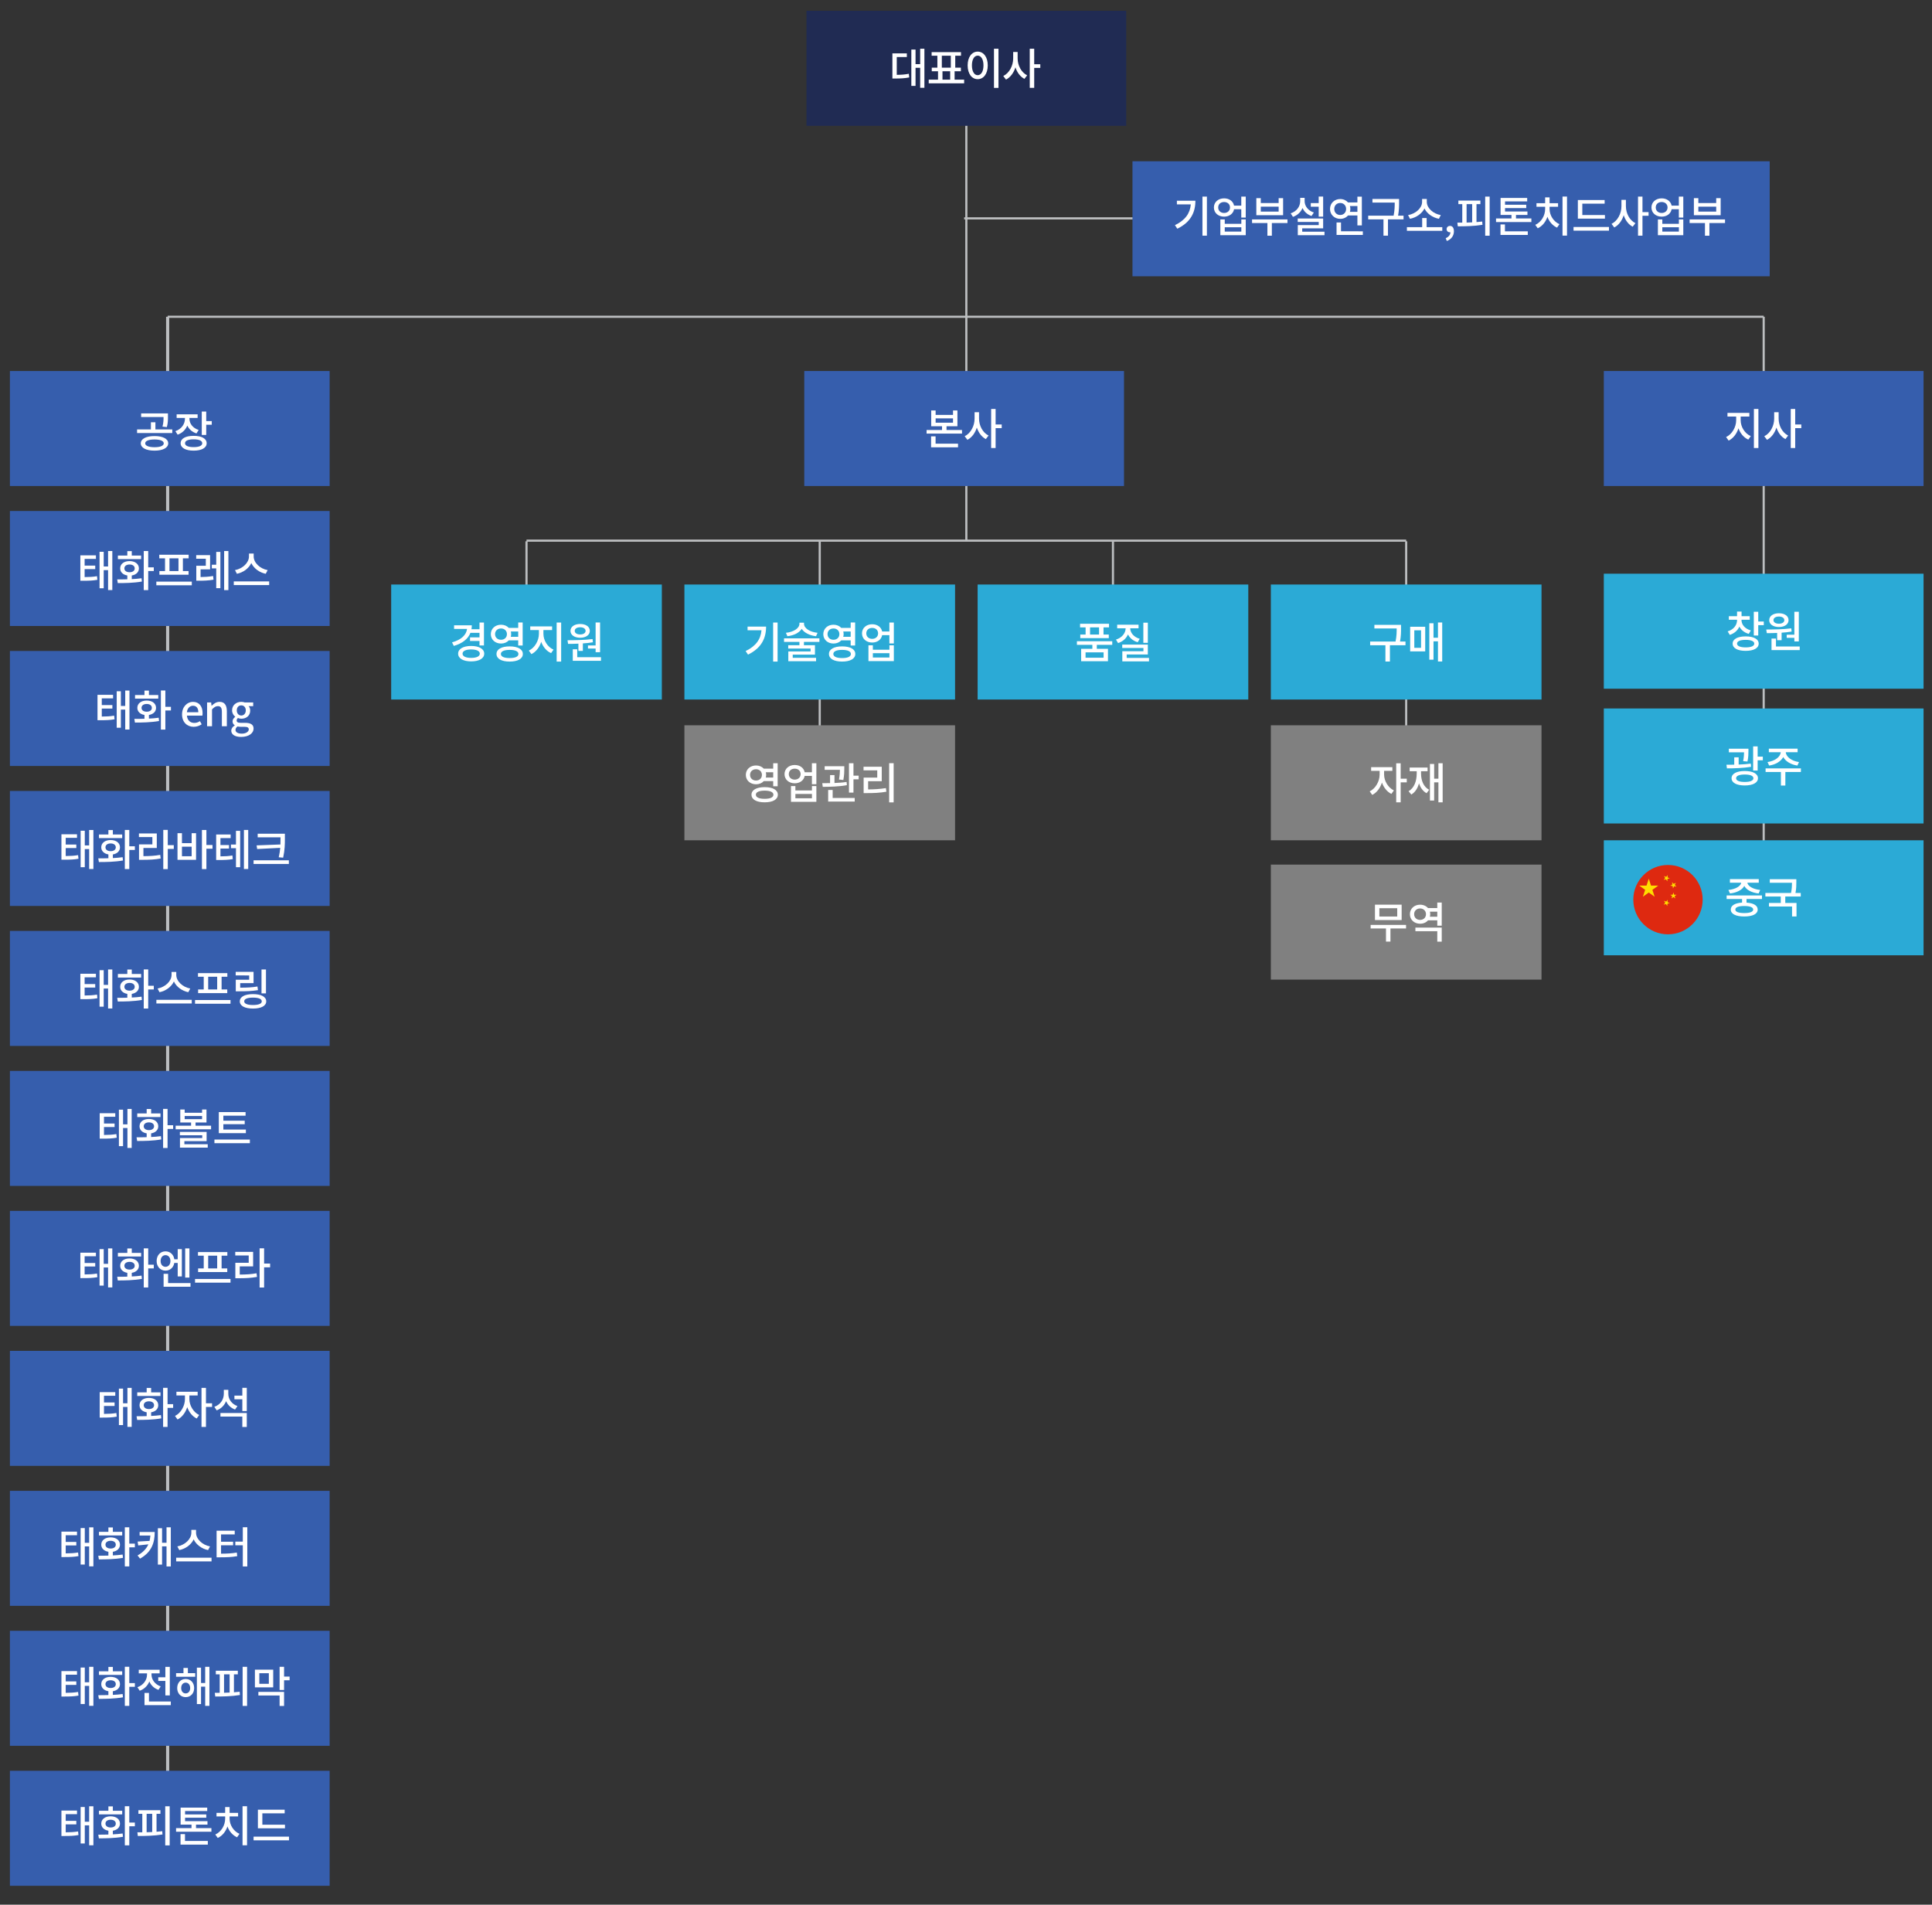 <?xml version="1.0" encoding="utf-8"?>
<!-- Generator: Adobe Illustrator 16.0.0, SVG Export Plug-In . SVG Version: 6.00 Build 0)  -->
<!DOCTYPE svg PUBLIC "-//W3C//DTD SVG 1.1//EN" "http://www.w3.org/Graphics/SVG/1.1/DTD/svg11.dtd">
<svg version="1.1" id="Layer_1" xmlns="http://www.w3.org/2000/svg" xmlns:xlink="http://www.w3.org/1999/xlink" x="0px" y="0px"
	 width="893.5px" height="880.839px" viewBox="0 0 893.5 880.839" enable-background="new 0 0 893.5 880.839" xml:space="preserve">
<rect x="0" y="0" width="893.5" height="880.839" fill="#333333" stroke="none"/>
<line fill="none" stroke="#BCBEC0" stroke-miterlimit="10" x1="77.534" y1="146.49" x2="815.661" y2="146.49"/>
<line fill="none" stroke="#BCBEC0" stroke-miterlimit="10" x1="446.91" y1="52.74" x2="446.91" y2="250.028"/>
<line fill="none" stroke="#BCBEC0" stroke-miterlimit="10" x1="243.498" y1="250.028" x2="650.322" y2="250.028"/>
<line fill="none" stroke="#BCBEC0" stroke-miterlimit="10" x1="243.498" y1="250.316" x2="243.498" y2="310.028"/>
<line fill="none" stroke="#BCBEC0" stroke-miterlimit="10" x1="379.105" y1="250.316" x2="379.105" y2="380.604"/>
<line fill="none" stroke="#BCBEC0" stroke-miterlimit="10" x1="514.715" y1="250.316" x2="514.715" y2="296.91"/>
<line fill="none" stroke="#BCBEC0" stroke-miterlimit="10" x1="650.322" y1="250.316" x2="650.322" y2="380.604"/>
<line fill="none" stroke="#BCBEC0" stroke-miterlimit="10" x1="611.348" y1="100.986" x2="445.893" y2="100.986"/>
<line fill="none" stroke="#BCBEC0" stroke-width="1.449" stroke-miterlimit="10" x1="77.534" y1="146.49" x2="77.534" y2="865.124"/>
<line fill="none" stroke="#BCBEC0" stroke-miterlimit="10" x1="815.661" y1="146.49" x2="815.661" y2="415.197"/>
<rect x="4.579" y="171.581" fill="#365EAD" width="147.875" height="53.184"/>
<rect x="4.579" y="236.316" fill="#365EAD" width="147.875" height="53.184"/>
<rect x="4.579" y="301.05" fill="#365EAD" width="147.875" height="53.183"/>
<rect x="4.579" y="365.784" fill="#365EAD" width="147.875" height="53.184"/>
<rect x="4.579" y="430.518" fill="#365EAD" width="147.875" height="53.184"/>
<rect x="4.579" y="495.253" fill="#365EAD" width="147.875" height="53.184"/>
<rect x="4.579" y="559.987" fill="#365EAD" width="147.875" height="53.184"/>
<rect x="4.579" y="624.721" fill="#365EAD" width="147.875" height="53.184"/>
<rect x="4.579" y="689.456" fill="#365EAD" width="147.875" height="53.184"/>
<rect x="4.579" y="754.19" fill="#365EAD" width="147.875" height="53.184"/>
<rect x="4.579" y="818.925" fill="#365EAD" width="147.875" height="53.184"/>
<rect x="371.955" y="171.579" fill="#365EAD" width="147.875" height="53.184"/>
<rect x="180.91" y="270.317" fill="#2BAAD6" width="125.176" height="53.186"/>
<rect x="316.518" y="270.317" fill="#2BAAD6" width="125.175" height="53.186"/>
<rect x="316.518" y="335.418" fill="#808080" width="125.175" height="53.186"/>
<rect x="452.127" y="270.317" fill="#2BAAD6" width="125.175" height="53.186"/>
<rect x="587.734" y="270.317" fill="#2BAAD6" width="125.176" height="53.186"/>
<rect x="587.734" y="335.418" fill="#808080" width="125.176" height="53.186"/>
<rect x="587.734" y="399.843" fill="#808080" width="125.176" height="53.186"/>
<rect x="741.722" y="171.579" fill="#365EAD" width="147.874" height="53.184"/>
<rect x="741.722" y="265.317" fill="#2BAAD6" width="147.874" height="53.186"/>
<rect x="741.722" y="327.639" fill="#2BAAD6" width="147.874" height="53.186"/>
<rect x="741.722" y="388.604" fill="#2BAAD6" width="147.874" height="53.186"/>
<rect x="523.742" y="74.587" fill="#365EAD" width="294.697" height="53.185"/>
<rect x="372.974" y="5" fill="#202B53" width="147.875" height="53.185"/>
<g>
	<path fill="#FFFFFF" d="M414.73,34.612c2.077-0.021,3.721-0.12,5.578-0.5l0.183,1.7c-2.184,0.42-4.04,0.5-6.581,0.5h-1.201V24.69
		h6.682v1.681h-4.657L414.73,34.612L414.73,34.612z M427.513,22.53v18.063h-1.96v-9.242h-2.141v8.361h-1.94V22.91h1.94v6.762h2.141
		V22.53H427.513z"/>
	<path fill="#FFFFFF" d="M445.893,36.833v1.7H429.51v-1.7h4.301v-3.881h-2.897v-1.66h2.6v-5.521h-2.66v-1.66h13.583v1.66h-2.658
		v5.521h2.602v1.66h-2.899v3.881H445.893z M435.57,31.292h4.161v-5.521h-4.161V31.292z M435.871,36.833h3.561v-3.881h-3.561V36.833z
		"/>
	<path fill="#FFFFFF" d="M456.813,30.231c0,3.921-1.962,6.382-4.66,6.382c-2.684,0-4.644-2.461-4.644-6.382
		c0-3.881,1.96-6.361,4.644-6.361C454.852,23.87,456.813,26.351,456.813,30.231z M449.49,30.231c0,2.841,1.1,4.541,2.66,4.541
		c1.577,0,2.681-1.7,2.681-4.541c0-2.801-1.104-4.501-2.681-4.501C450.59,25.73,449.49,27.431,449.49,30.231z M461.772,22.53v18.124
		h-2.081V22.53H461.772z"/>
	<path fill="#FFFFFF" d="M470.631,27.011c0,3.221,1.68,6.48,4.4,7.821l-1.263,1.641c-1.938-1-3.381-2.96-4.158-5.321
		c-0.78,2.501-2.303,4.602-4.36,5.662l-1.261-1.661c2.818-1.38,4.581-4.801,4.581-8.142V24.05h2.061V27.011L470.631,27.011z
		 M481.113,31.412h-2.82v9.202h-2.061V22.55h2.061v7.162h2.82V31.412z"/>
</g>
<g>
	<path fill="#FFFFFF" d="M79.673,198.599v1.66H63.39v-1.66h6.401v-3.321h2.081v3.321H79.673z M77.793,205.02
		c0,2.101-2.48,3.381-6.321,3.381c-3.901,0-6.361-1.28-6.361-3.381c0-2.081,2.46-3.361,6.361-3.361
		C75.313,201.659,77.793,202.94,77.793,205.02z M75.152,197.299c0.46-1.78,0.48-3.081,0.48-4.441H65.27v-1.661h12.403v1.521
		c0,1.44,0,2.941-0.5,4.801L75.152,197.299z M75.732,205.02c0-1.12-1.6-1.78-4.261-1.78c-2.681,0-4.321,0.66-4.321,1.78
		c0,1.14,1.64,1.8,4.321,1.8C74.132,206.821,75.732,206.16,75.732,205.02z"/>
	<path fill="#FFFFFF" d="M90.872,200.439c-2.02-0.64-3.46-1.94-4.241-3.621c-0.8,1.92-2.32,3.46-4.481,4.201l-1.04-1.62
		c2.84-0.98,4.421-3.301,4.421-5.761v-0.36H81.69v-1.66h9.702v1.66h-3.781v0.34c0,2.24,1.5,4.341,4.261,5.221L90.872,200.439z
		 M95.573,204.98c0,2.141-2.3,3.421-6.021,3.421c-3.721,0-6.021-1.28-6.021-3.421c0-2.161,2.3-3.421,6.021-3.421
		C93.272,201.559,95.573,202.82,95.573,204.98z M93.532,204.98c0-1.18-1.46-1.8-3.981-1.8c-2.521,0-3.98,0.62-3.98,1.8
		c0,1.16,1.46,1.8,3.98,1.8C92.072,206.781,93.532,206.14,93.532,204.98z M97.933,194.738v1.7h-2.561v4.701h-2.06v-10.802h2.06
		v4.401H97.933z"/>
	<path fill="#FFFFFF" d="M39.14,266.88c2.321-0.02,3.881-0.1,5.721-0.42l0.18,1.68c-2.081,0.38-3.841,0.44-6.661,0.44H37.16v-11.762
		h7.202v1.66H39.14v3.101h4.901v1.621H39.14V266.88z M51.943,254.837v18.044h-1.96v-9.222h-2.02v8.382h-1.92v-16.864h1.92v6.802
		h2.02v-7.142H51.943z"/>
	<path fill="#FFFFFF" d="M60.941,267.82c1.541-0.08,3.081-0.18,4.521-0.4l0.16,1.521c-3.861,0.68-8.042,0.72-11.143,0.72
		l-0.28-1.701c1.38,0,3,0,4.681-0.06v-1.76c-2-0.34-3.3-1.56-3.3-3.281c0-2.041,1.76-3.38,4.341-3.38c2.561,0,4.321,1.34,4.321,3.38
		c0,1.721-1.3,2.961-3.301,3.281V267.82z M65.262,258.578H54.52v-1.66h4.361v-2.041h2.061v2.041h4.321V258.578z M59.921,264.639
		c1.42,0,2.38-0.68,2.38-1.78c0-1.12-0.96-1.8-2.38-1.8s-2.4,0.68-2.4,1.8C57.521,263.959,58.5,264.639,59.921,264.639z
		 M71.123,264.079h-2.581v8.822h-2.06v-18.084h2.06v7.562h2.581V264.079z"/>
	<path fill="#FFFFFF" d="M88.703,268.98v1.7H72.299v-1.7H88.703z M76.32,258.198H73.66v-1.661h13.583v1.661h-2.661v5.901h2.621
		v1.681H73.72v-1.681h2.601V258.198z M82.542,258.198h-4.161v5.901h4.161V258.198z"/>
	<path fill="#FFFFFF" d="M92.76,266.86c1.9-0.02,3.681-0.12,5.801-0.48l0.18,1.7c-2.44,0.42-4.461,0.48-6.721,0.48h-1.24v-6.921
		h4.401v-3.241H90.74v-1.66h6.421v6.562H92.76V266.86z M100.001,255.237h1.92v16.764h-1.92v-9.142h-2.041v-1.7h2.041V255.237z
		 M105.623,254.837v18.064h-1.96v-18.064H105.623z"/>
	<path fill="#FFFFFF" d="M124.483,268.88v1.7h-16.364v-1.7H124.483z M122.882,265.359c-2.94-0.6-5.481-2.48-6.661-4.961
		c-1.18,2.48-3.721,4.361-6.662,4.961l-0.88-1.7c3.561-0.66,6.461-3.441,6.461-6.301v-1.36h2.181v1.36
		c0,2.88,2.901,5.661,6.461,6.301L122.882,265.359z"/>
	<path fill="#FFFFFF" d="M47.071,331.38c2.321-0.02,3.881-0.1,5.721-0.42l0.18,1.68c-2.081,0.38-3.841,0.44-6.661,0.44H45.09
		v-11.762h7.202v1.66h-5.221v3.101h4.901v1.621h-4.901V331.38z M59.874,319.337v18.044h-1.96v-9.222h-2.02v8.382h-1.92v-16.864h1.92
		v6.802h2.02v-7.142H59.874z"/>
	<path fill="#FFFFFF" d="M68.872,332.32c1.541-0.08,3.081-0.18,4.521-0.4l0.16,1.521c-3.861,0.68-8.042,0.72-11.143,0.72
		l-0.28-1.701c1.38,0,3,0,4.681-0.06v-1.76c-2-0.34-3.3-1.56-3.3-3.281c0-2.041,1.76-3.38,4.341-3.38c2.561,0,4.321,1.34,4.321,3.38
		c0,1.721-1.3,2.961-3.301,3.281V332.32z M73.192,323.078H62.45v-1.66h4.361v-2.041h2.061v2.041h4.321V323.078z M67.852,329.139
		c1.42,0,2.38-0.68,2.38-1.78c0-1.12-0.96-1.8-2.38-1.8s-2.4,0.68-2.4,1.8C65.451,328.459,66.431,329.139,67.852,329.139z
		 M79.054,328.579h-2.581v8.822h-2.06v-18.084h2.06v7.562h2.581V328.579z"/>
	<path fill="#FFFFFF" d="M84.19,330.38c0-3.581,2.441-5.801,5.021-5.801c2.92,0,4.481,2.1,4.481,5.221c0,0.44-0.04,0.9-0.1,1.161
		h-7.142c0.18,2.1,1.5,3.36,3.401,3.36c0.98,0,1.82-0.3,2.621-0.82l0.8,1.46c-1.02,0.68-2.28,1.161-3.721,1.161
		C86.571,336.121,84.19,334,84.19,330.38z M91.712,329.379c0-1.9-0.86-3-2.46-3c-1.38,0-2.601,1.06-2.821,3H91.712z"/>
	<path fill="#FFFFFF" d="M95.77,324.858h1.88l0.18,1.521h0.06c1.02-0.98,2.141-1.8,3.641-1.8c2.341,0,3.381,1.56,3.381,4.361v6.921
		h-2.3v-6.642c0-1.9-0.561-2.66-1.86-2.66c-1.021,0-1.721,0.52-2.701,1.5v7.802H95.77V324.858z"/>
	<path fill="#FFFFFF" d="M106.95,337.901c0-0.92,0.58-1.78,1.6-2.4v-0.1c-0.56-0.34-1-0.92-1-1.82c0-0.86,0.62-1.601,1.22-2.041
		v-0.08c-0.74-0.58-1.44-1.621-1.44-2.921c0-2.5,1.98-3.96,4.261-3.96c0.62,0,1.18,0.12,1.601,0.28h3.901v1.72h-2.101
		c0.42,0.44,0.72,1.181,0.72,2.021c0,2.401-1.82,3.781-4.121,3.781c-0.5,0-1.06-0.12-1.54-0.34c-0.36,0.32-0.6,0.64-0.6,1.16
		c0,0.66,0.44,1.08,1.84,1.08h2.021c2.601,0,3.96,0.8,3.96,2.681c0,2.121-2.24,3.841-5.761,3.841
		C108.87,340.802,106.95,339.822,106.95,337.901z M115.051,337.321c0-0.92-0.72-1.2-2.061-1.2h-1.66c-0.521,0-1.021-0.06-1.48-0.16
		c-0.66,0.48-0.94,1.04-0.94,1.6c0,1.081,1.121,1.721,2.941,1.721C113.771,339.281,115.051,338.341,115.051,337.321z
		 M113.671,328.539c0-1.48-0.92-2.34-2.081-2.34s-2.08,0.84-2.08,2.34c0,1.46,0.94,2.361,2.08,2.361
		C112.731,330.9,113.671,329.999,113.671,328.539z"/>
	<path fill="#FFFFFF" d="M30.39,395.881c2.321-0.021,3.881-0.101,5.721-0.421l0.18,1.681c-2.081,0.38-3.841,0.44-6.661,0.44H28.41
		v-11.763h7.202v1.66H30.39v3.101h4.901v1.62H30.39V395.881z M43.193,383.838v18.044h-1.96v-9.222h-2.02v8.381h-1.92v-16.863h1.92
		v6.802h2.02v-7.142H43.193z"/>
	<path fill="#FFFFFF" d="M52.191,396.82c1.541-0.08,3.081-0.18,4.521-0.399l0.16,1.52c-3.861,0.681-8.042,0.721-11.143,0.721
		l-0.28-1.7c1.38,0,3,0,4.681-0.061v-1.76c-2-0.341-3.3-1.561-3.3-3.281c0-2.04,1.76-3.381,4.341-3.381
		c2.561,0,4.321,1.341,4.321,3.381c0,1.721-1.3,2.961-3.301,3.281V396.82z M56.512,387.578H45.77v-1.66h4.361v-2.04h2.061v2.04
		h4.321V387.578z M51.171,393.639c1.42,0,2.38-0.68,2.38-1.78c0-1.12-0.96-1.8-2.38-1.8s-2.4,0.68-2.4,1.8
		C48.771,392.96,49.75,393.639,51.171,393.639z M62.373,393.08h-2.581v8.821h-2.06v-18.084h2.06v7.563h2.581V393.08z"/>
	<path fill="#FFFFFF" d="M66.33,395.94c2.96-0.021,5.221-0.14,7.762-0.601l0.22,1.681c-2.781,0.5-5.201,0.62-8.542,0.62h-1.48
		v-7.142h6.182v-3.381H64.25v-1.68h8.262v6.721H66.33V395.94z M80.373,392.58h-2.781v9.342h-2.08v-18.124h2.08v7.062h2.781V392.58z"
		/>
	<path fill="#FFFFFF" d="M88.631,385.318h2.041v12.322h-8.582v-12.322h2.061v4.601h4.481V385.318z M88.631,391.559H84.15v4.421
		h4.481V391.559z M98.273,392.5h-2.82v9.422h-2.061v-18.084h2.061v6.941h2.82V392.5z"/>
	<path fill="#FFFFFF" d="M101.95,396.04c2.221-0.02,3.741-0.1,5.521-0.42l0.18,1.681c-2.04,0.36-3.741,0.42-6.481,0.42h-1.201
		v-11.803h6.702v1.66h-4.721v3.221h3.961v1.621h-3.961V396.04z M109.131,384.218h1.94v16.823h-1.94v-8.781h-2.32v-1.7h2.32V384.218z
		 M114.792,383.817v18.064h-1.98v-18.064H114.792z"/>
	<path fill="#FFFFFF" d="M133.593,397.86v1.701h-16.324v-1.701H133.593z M129.692,390.539c0.04-0.96,0.04-1.88,0.04-2.801v-0.52
		h-10.563v-1.66h12.583v2.18c0,2.621,0,5.102-0.8,8.902l-2.041-0.18c0.38-1.621,0.58-3.041,0.68-4.361l-10.662,0.54l-0.26-1.681
		L129.692,390.539z"/>
	<path fill="#FFFFFF" d="M39.14,460.381c2.321-0.021,3.881-0.101,5.721-0.421l0.18,1.681c-2.081,0.38-3.841,0.44-6.661,0.44H37.16
		v-11.763h7.202v1.66H39.14v3.101h4.901v1.62H39.14V460.381z M51.943,448.338v18.044h-1.96v-9.222h-2.02v8.381h-1.92v-16.863h1.92
		v6.802h2.02v-7.142H51.943z"/>
	<path fill="#FFFFFF" d="M60.941,461.32c1.541-0.08,3.081-0.18,4.521-0.399l0.16,1.52c-3.861,0.681-8.042,0.721-11.143,0.721
		l-0.28-1.7c1.38,0,3,0,4.681-0.061v-1.76c-2-0.341-3.3-1.561-3.3-3.281c0-2.04,1.76-3.381,4.341-3.381
		c2.561,0,4.321,1.341,4.321,3.381c0,1.721-1.3,2.961-3.301,3.281V461.32z M65.262,452.078H54.52v-1.66h4.361v-2.04h2.061v2.04
		h4.321V452.078z M59.921,458.139c1.42,0,2.38-0.68,2.38-1.78c0-1.12-0.96-1.8-2.38-1.8s-2.4,0.68-2.4,1.8
		C57.521,457.46,58.5,458.139,59.921,458.139z M71.123,457.58h-2.581v8.821h-2.06v-18.084h2.06v7.563h2.581V457.58z"/>
	<path fill="#FFFFFF" d="M88.683,462.381v1.7H72.319v-1.7H88.683z M87.083,458.86c-2.94-0.601-5.481-2.48-6.661-4.961
		c-1.18,2.48-3.721,4.36-6.662,4.961l-0.88-1.7c3.561-0.66,6.461-3.441,6.461-6.302v-1.36h2.181v1.36
		c0,2.881,2.901,5.661,6.461,6.302L87.083,458.86z"/>
	<path fill="#FFFFFF" d="M106.603,462.48v1.701H90.199v-1.701H106.603z M94.22,451.698H91.56v-1.66h13.583v1.66h-2.661v5.901h2.621
		v1.681H91.62v-1.681h2.601V451.698z M100.441,451.698h-4.161v5.901h4.161V451.698z"/>
	<path fill="#FFFFFF" d="M119.302,457.899c-2.841,0.461-5.281,0.541-8.742,0.541h-1.521v-5.342h6.201v-2H109v-1.66h8.262v5.221
		h-6.181v2.101c3.101,0,5.361-0.101,7.981-0.54L119.302,457.899z M123.123,463.081c0,2.101-2.32,3.341-6.121,3.341
		c-3.801,0-6.102-1.24-6.102-3.341s2.3-3.341,6.102-3.341C120.802,459.74,123.123,460.98,123.123,463.081z M121.062,463.081
		c0-1.12-1.46-1.721-4.061-1.721c-2.581,0-4.061,0.601-4.061,1.721c0,1.101,1.48,1.7,4.061,1.7
		C119.602,464.781,121.062,464.181,121.062,463.081z M123.002,459.4h-2.061v-11.063h2.061V459.4z"/>
	<path fill="#FFFFFF" d="M48.09,524.881c2.321-0.021,3.881-0.101,5.721-0.421l0.18,1.681c-2.081,0.38-3.841,0.44-6.661,0.44H46.11
		v-11.763h7.202v1.66H48.09v3.101h4.901v1.62H48.09V524.881z M60.893,512.838v18.044h-1.96v-9.222h-2.02v8.381h-1.92v-16.863h1.92
		v6.802h2.02v-7.142H60.893z"/>
	<path fill="#FFFFFF" d="M69.891,525.82c1.541-0.08,3.081-0.18,4.521-0.399l0.16,1.52c-3.861,0.681-8.042,0.721-11.143,0.721
		l-0.28-1.7c1.38,0,3,0,4.681-0.061v-1.76c-2-0.341-3.3-1.561-3.3-3.281c0-2.04,1.76-3.381,4.341-3.381
		c2.561,0,4.321,1.341,4.321,3.381c0,1.721-1.3,2.961-3.301,3.281V525.82z M74.212,516.578H63.47v-1.66h4.361v-2.04h2.061v2.04
		h4.321V516.578z M68.871,522.639c1.42,0,2.38-0.68,2.38-1.78c0-1.12-0.96-1.8-2.38-1.8s-2.4,0.68-2.4,1.8
		C66.471,521.96,67.451,522.639,68.871,522.639z M80.073,522.08h-2.581v8.821h-2.06v-18.084h2.06v7.563h2.581V522.08z"/>
	<path fill="#FFFFFF" d="M97.613,520.599v1.66H81.229v-1.66h7.142v-1.48H83.37v-6.021h2.041v1.501h8.042v-1.501h2.041v6.021h-5.061
		v1.48H97.613z M85.271,529.161h10.802v1.58H83.23v-4.44h10.302v-1.28H83.19v-1.54h12.363v4.261H85.271V529.161z M85.411,517.558
		h8.042v-1.44h-8.042V517.558z"/>
	<path fill="#FFFFFF" d="M115.553,527.001v1.681H99.169v-1.681H115.553z M113.713,524.04H101.19v-9.742h12.383v1.66h-10.282v2.321
		h9.882v1.62h-9.882v2.48h10.422V524.04z"/>
	<path fill="#FFFFFF" d="M39.14,589.381c2.321-0.021,3.881-0.101,5.721-0.421l0.18,1.681c-2.081,0.38-3.841,0.44-6.661,0.44H37.16
		v-11.763h7.202v1.66H39.14v3.101h4.901v1.62H39.14V589.381z M51.943,577.338v18.044h-1.96v-9.222h-2.02v8.381h-1.92v-16.863h1.92
		v6.802h2.02v-7.142H51.943z"/>
	<path fill="#FFFFFF" d="M60.941,590.32c1.541-0.08,3.081-0.18,4.521-0.399l0.16,1.52c-3.861,0.681-8.042,0.721-11.143,0.721
		l-0.28-1.7c1.38,0,3,0,4.681-0.061v-1.76c-2-0.341-3.3-1.561-3.3-3.281c0-2.04,1.76-3.381,4.341-3.381
		c2.561,0,4.321,1.341,4.321,3.381c0,1.721-1.3,2.961-3.301,3.281V590.32z M65.262,581.078H54.52v-1.66h4.361v-2.04h2.061v2.04
		h4.321V581.078z M59.921,587.139c1.42,0,2.38-0.68,2.38-1.78c0-1.12-0.96-1.8-2.38-1.8s-2.4,0.68-2.4,1.8
		C57.521,586.46,58.5,587.139,59.921,587.139z M71.123,586.58h-2.581v8.821h-2.06v-18.084h2.06v7.563h2.581V586.58z"/>
	<path fill="#FFFFFF" d="M80.601,584.059c-0.34,2.12-1.96,3.561-4.061,3.561c-2.38,0-4.101-1.841-4.101-4.441
		c0-2.641,1.721-4.48,4.101-4.48c2.14,0,3.761,1.48,4.081,3.66h1.561v-4.681h1.92v12.623h-1.92v-6.241H80.601z M76.541,585.859
		c1.32,0,2.28-1.08,2.28-2.681c0-1.66-0.96-2.721-2.28-2.721c-1.3,0-2.261,1.061-2.261,2.721
		C74.28,584.779,75.24,585.859,76.541,585.859z M88.103,593.381v1.681H75.66v-5.981h2.081v4.301H88.103z M87.603,590.82h-1.96
		v-13.482h1.96V590.82z"/>
	<path fill="#FFFFFF" d="M106.603,591.48v1.701H90.199v-1.701H106.603z M94.22,580.698H91.56v-1.66h13.583v1.66h-2.661v5.901h2.621
		v1.681H91.62v-1.681h2.601V580.698z M100.441,580.698h-4.161v5.901h4.161V580.698z"/>
	<path fill="#FFFFFF" d="M110.88,589.44c2.96-0.021,5.221-0.14,7.762-0.601l0.22,1.681c-2.781,0.5-5.201,0.62-8.542,0.62h-1.48
		v-7.142h6.182v-3.381h-6.222v-1.68h8.262v6.721h-6.181V589.44z M124.923,586.08h-2.781v9.342h-2.08v-18.124h2.08v7.062h2.781
		V586.08z"/>
	<path fill="#FFFFFF" d="M48.09,653.881c2.321-0.021,3.881-0.101,5.721-0.421l0.18,1.681c-2.081,0.38-3.841,0.44-6.661,0.44H46.11
		v-11.763h7.202v1.66H48.09v3.101h4.901v1.62H48.09V653.881z M60.893,641.838v18.044h-1.96v-9.222h-2.02v8.381h-1.92v-16.863h1.92
		v6.802h2.02v-7.142H60.893z"/>
	<path fill="#FFFFFF" d="M69.891,654.82c1.541-0.08,3.081-0.18,4.521-0.399l0.16,1.52c-3.861,0.681-8.042,0.721-11.143,0.721
		l-0.28-1.7c1.38,0,3,0,4.681-0.061v-1.76c-2-0.341-3.3-1.561-3.3-3.281c0-2.04,1.76-3.381,4.341-3.381
		c2.561,0,4.321,1.341,4.321,3.381c0,1.721-1.3,2.961-3.301,3.281V654.82z M74.212,645.578H63.47v-1.66h4.361v-2.04h2.061v2.04
		h4.321V645.578z M68.871,651.639c1.42,0,2.38-0.68,2.38-1.78c0-1.12-0.96-1.8-2.38-1.8s-2.4,0.68-2.4,1.8
		C66.471,650.96,67.451,651.639,68.871,651.639z M80.073,651.08h-2.581v8.821h-2.06v-18.084h2.06v7.563h2.581V651.08z"/>
	<path fill="#FFFFFF" d="M87.591,647.079c0,2.801,1.78,6.001,4.521,7.302l-1.14,1.62c-2.021-0.96-3.561-2.961-4.381-5.241
		c-0.8,2.521-2.4,4.681-4.481,5.701l-1.18-1.641c2.761-1.32,4.601-4.741,4.601-7.741v-1.74H81.59v-1.7h9.822v1.7h-3.821V647.079z
		 M98.073,650.66h-2.82v9.241h-2.061v-18.063h2.061v7.121h2.82V650.66z"/>
	<path fill="#FFFFFF" d="M108.711,651.86c-1.94-0.7-3.38-2.101-4.141-3.881c-0.8,1.94-2.28,3.48-4.361,4.261l-1.081-1.641
		c2.841-1,4.381-3.4,4.381-6.041v-1.801h2.08v1.921c0,2.36,1.541,4.641,4.221,5.581L108.711,651.86z M101.95,653.48h12.183v6.441
		h-2.061v-4.801H101.95V653.48z M114.133,641.817v10.743h-2.061v-5.441h-3.661v-1.7h3.661v-3.602H114.133z"/>
	<path fill="#FFFFFF" d="M30.39,718.381c2.321-0.021,3.881-0.101,5.721-0.421l0.18,1.681c-2.081,0.38-3.841,0.44-6.661,0.44H28.41
		v-11.763h7.202v1.66H30.39v3.101h4.901v1.62H30.39V718.381z M43.193,706.338v18.044h-1.96v-9.222h-2.02v8.381h-1.92v-16.863h1.92
		v6.802h2.02v-7.142H43.193z"/>
	<path fill="#FFFFFF" d="M52.191,719.32c1.541-0.08,3.081-0.18,4.521-0.399l0.16,1.52c-3.861,0.681-8.042,0.721-11.143,0.721
		l-0.28-1.7c1.38,0,3,0,4.681-0.061v-1.76c-2-0.341-3.3-1.561-3.3-3.281c0-2.04,1.76-3.381,4.341-3.381
		c2.561,0,4.321,1.341,4.321,3.381c0,1.721-1.3,2.961-3.301,3.281V719.32z M56.512,710.078H45.77v-1.66h4.361v-2.04h2.061v2.04
		h4.321V710.078z M51.171,716.139c1.42,0,2.38-0.68,2.38-1.78c0-1.12-0.96-1.8-2.38-1.8s-2.4,0.68-2.4,1.8
		C48.771,715.46,49.75,716.139,51.171,716.139z M62.373,715.58h-2.581v8.821h-2.06v-18.084h2.06v7.563h2.581V715.58z"/>
	<path fill="#FFFFFF" d="M71.551,708.478c0,4.9-1.34,9.262-6.781,12.322l-1.161-1.46c2.581-1.461,4.141-3.161,5.001-5.142
		l-4.681,0.5l-0.28-1.78l5.521-0.319c0.18-0.801,0.32-1.601,0.38-2.461H64.57v-1.66H71.551z M78.993,706.317v18.104h-1.98v-9.282
		h-2.06v8.441h-1.94v-16.823h1.94v6.701h2.06v-7.142H78.993z"/>
	<path fill="#FFFFFF" d="M97.833,720.381v1.7H81.469v-1.7H97.833z M96.232,716.86c-2.94-0.601-5.481-2.48-6.661-4.961
		c-1.18,2.48-3.721,4.36-6.662,4.961l-0.88-1.7c3.561-0.66,6.461-3.441,6.461-6.302v-1.36h2.181v1.36c0,2.881,2.9,5.661,6.461,6.302
		L96.232,716.86z"/>
	<path fill="#FFFFFF" d="M102.23,718.52c2.88-0.021,4.941-0.12,7.302-0.521l0.18,1.66c-2.581,0.461-4.841,0.541-8.122,0.541h-1.42
		v-12.303h8.382v1.7h-6.321v3.381h5.581v1.64h-5.581V718.52z M114.373,706.298v18.124h-2.081v-9.782h-3.46v-1.7h3.46v-6.642H114.373
		z"/>
	<path fill="#FFFFFF" d="M30.39,782.881c2.321-0.021,3.881-0.101,5.721-0.421l0.18,1.681c-2.081,0.38-3.841,0.44-6.661,0.44H28.41
		v-11.763h7.202v1.66H30.39v3.101h4.901v1.62H30.39V782.881z M43.193,770.838v18.044h-1.96v-9.222h-2.02v8.381h-1.92v-16.863h1.92
		v6.802h2.02v-7.142H43.193z"/>
	<path fill="#FFFFFF" d="M52.191,783.82c1.541-0.08,3.081-0.18,4.521-0.399l0.16,1.52c-3.861,0.681-8.042,0.721-11.143,0.721
		l-0.28-1.7c1.38,0,3,0,4.681-0.061v-1.76c-2-0.341-3.3-1.561-3.3-3.281c0-2.04,1.76-3.381,4.341-3.381
		c2.561,0,4.321,1.341,4.321,3.381c0,1.721-1.3,2.961-3.301,3.281V783.82z M56.512,774.578H45.77v-1.66h4.361v-2.04h2.061v2.04
		h4.321V774.578z M51.171,780.639c1.42,0,2.38-0.68,2.38-1.78c0-1.12-0.96-1.8-2.38-1.8s-2.4,0.68-2.4,1.8
		C48.771,779.96,49.75,780.639,51.171,780.639z M62.373,780.08h-2.581v8.821h-2.06v-18.084h2.06v7.563h2.581V780.08z"/>
	<path fill="#FFFFFF" d="M73.292,781.5c-2-0.68-3.46-2.101-4.221-3.881c-0.8,1.961-2.321,3.541-4.461,4.281l-1.061-1.62
		c2.801-0.98,4.441-3.361,4.441-5.802v-0.62h-3.821v-1.66h9.662v1.66h-3.761v0.62c0,2.221,1.541,4.481,4.241,5.421L73.292,781.5z
		 M78.993,786.881v1.681H66.83v-5.642h2.061v3.961H78.993z M76.472,775.678v-4.821h2.061v13.203h-2.061v-6.682h-3.281v-1.7H76.472z"
		/>
	<path fill="#FFFFFF" d="M86.891,773.778h3.381v1.66h-8.842v-1.66h3.421v-2.421h2.041V773.778z M89.791,780.66
		c0,2.48-1.64,4.2-3.92,4.2c-2.281,0-3.921-1.72-3.921-4.2c0-2.501,1.64-4.201,3.921-4.201
		C88.151,776.459,89.791,778.159,89.791,780.66z M87.951,780.66c0-1.501-0.86-2.501-2.08-2.501c-1.221,0-2.081,1-2.081,2.501
		c0,1.5,0.86,2.48,2.081,2.48C87.091,783.14,87.951,782.16,87.951,780.66z M96.853,770.838v18.063h-1.96v-8.882h-1.92v8.042h-1.92
		v-16.844h1.92v7.102h1.92v-7.481H96.853z"/>
	<path fill="#FFFFFF" d="M108.191,782.62c0.9-0.06,1.78-0.16,2.64-0.26l0.12,1.521c-3.861,0.64-8.122,0.7-11.402,0.7l-0.22-1.7
		c0.7,0,1.48,0,2.281-0.021v-8.542h-1.8v-1.66h10.182v1.66h-1.8V782.62z M103.61,782.841c0.84-0.04,1.72-0.061,2.581-0.101v-8.422
		h-2.581V782.841z M114.272,770.838v18.084h-2.061v-18.084H114.272z"/>
	<path fill="#FFFFFF" d="M126.351,780.34h-8.462v-8.182h8.462V780.34z M119.49,782.44h11.882v6.501h-2.06V784.1h-9.822V782.44z
		 M124.331,773.799h-4.401v4.9h4.401V773.799z M133.933,777.059h-2.561v4.501h-2.06v-10.723h2.06v4.521h2.561V777.059z"/>
	<path fill="#FFFFFF" d="M30.39,847.381c2.321-0.021,3.881-0.101,5.721-0.421l0.18,1.681c-2.081,0.38-3.841,0.44-6.661,0.44H28.41
		v-11.763h7.202v1.66H30.39v3.101h4.901v1.62H30.39V847.381z M43.193,835.338v18.044h-1.96v-9.222h-2.02v8.381h-1.92v-16.863h1.92
		v6.802h2.02v-7.142H43.193z"/>
	<path fill="#FFFFFF" d="M52.191,848.32c1.541-0.08,3.081-0.18,4.521-0.399l0.16,1.52c-3.861,0.681-8.042,0.721-11.143,0.721
		l-0.28-1.7c1.38,0,3,0,4.681-0.061v-1.76c-2-0.341-3.3-1.561-3.3-3.281c0-2.04,1.76-3.381,4.341-3.381
		c2.561,0,4.321,1.341,4.321,3.381c0,1.721-1.3,2.961-3.301,3.281V848.32z M56.512,839.078H45.77v-1.66h4.361v-2.04h2.061v2.04
		h4.321V839.078z M51.171,845.139c1.42,0,2.38-0.68,2.38-1.78c0-1.12-0.96-1.8-2.38-1.8s-2.4,0.68-2.4,1.8
		C48.771,844.46,49.75,845.139,51.171,845.139z M62.373,844.58h-2.581v8.821h-2.06v-18.084h2.06v7.563h2.581V844.58z"/>
	<path fill="#FFFFFF" d="M72.392,847.12c0.9-0.06,1.78-0.16,2.64-0.26l0.12,1.521c-3.861,0.64-8.122,0.7-11.402,0.7l-0.22-1.7
		c0.7,0,1.48,0,2.281-0.021v-8.542h-1.8v-1.66h10.182v1.66h-1.8V847.12z M67.811,847.341c0.84-0.04,1.72-0.061,2.581-0.101v-8.422
		h-2.581V847.341z M78.473,835.338v18.084h-2.061v-18.084H78.473z"/>
	<path fill="#FFFFFF" d="M97.773,845.44v1.66H81.429v-1.66h7.142v-1.621H83.53v-7.861h12.303v1.58H85.59v1.561h9.802v1.54H85.59
		v1.581h10.362v1.6h-5.301v1.621H97.773z M85.55,851.381h10.563v1.681H83.49V848.2h2.061V851.381z"/>
	<path fill="#FFFFFF" d="M106.191,841.079c0,2.841,1.76,5.781,4.561,7.001l-1.101,1.601c-2.06-0.9-3.641-2.761-4.461-5.021
		c-0.8,2.4-2.38,4.36-4.481,5.32l-1.14-1.58c2.841-1.28,4.561-4.341,4.561-7.321v-1.04h-4.001v-1.66h4.001v-2.681h2.061v2.681h3.921
		v1.66h-3.921V841.079z M114.252,835.317v18.064h-2.081v-18.064H114.252z"/>
	<path fill="#FFFFFF" d="M133.653,849.381v1.7h-16.384v-1.7H133.653z M131.792,845.519H119.27v-8.602h12.383v1.681H121.33v5.261
		h10.462V845.519z"/>
</g>
<g>
	<path fill="#FFFFFF" d="M552.842,92.827c0,5.381-2.16,9.942-8.363,12.943l-1.1-1.641c4.742-2.28,6.982-5.461,7.342-9.622h-6.441
		v-1.681H552.842z M558.162,90.927v18.064h-2.061V90.927H558.162z"/>
	<path fill="#FFFFFF" d="M576.123,90.927v9.683h-2.061v-3.841h-3.342c-0.359,2.04-2.199,3.42-4.6,3.42
		c-2.721,0-4.723-1.74-4.723-4.24c0-2.48,2.002-4.221,4.723-4.221c2.379,0,4.199,1.34,4.6,3.36h3.342v-4.161H576.123z
		 M568.84,95.948c0-1.541-1.16-2.521-2.719-2.521c-1.602,0-2.742,0.979-2.742,2.521c0,1.521,1.141,2.54,2.742,2.54
		C567.68,98.488,568.84,97.469,568.84,95.948z M574.082,101.469h2.041v7.302h-11.744v-7.302h2.041v2.041h7.662V101.469z
		 M574.082,105.11h-7.662v2h7.662V105.11z"/>
	<path fill="#FFFFFF" d="M595.422,103.149h-7.221v5.861h-2.061v-5.861h-7.102v-1.66h16.383V103.149z M593.402,99.528H581.02v-7.901
		h2.061v2.28h8.262v-2.28h2.061V99.528z M591.342,95.568h-8.262v2.3h8.262V95.568z"/>
	<path fill="#FFFFFF" d="M606.541,99.888c-1.961-0.66-3.4-2-4.16-3.681c-0.801,1.881-2.301,3.341-4.422,4.081l-1.061-1.62
		c2.82-0.921,4.402-3.181,4.402-5.661v-1.521h2.059v1.521c0,2.28,1.561,4.4,4.262,5.28L606.541,99.888z M612.543,107.15v1.62
		h-12.344v-4.681h9.682v-1.44h-9.721v-1.601h11.762v4.562h-9.682v1.54H612.543z M609.861,95.588h-3.66v-1.66h3.66v-3.021h2.061
		v9.281h-2.061V95.588z"/>
	<path fill="#FFFFFF" d="M623.42,99.648c-0.84,0.98-2.119,1.581-3.6,1.561c-2.682,0-4.721-1.92-4.721-4.581
		c0-2.66,2.039-4.581,4.721-4.581c1.48,0,2.76,0.601,3.6,1.561h4.342v-2.66h2.061v13.282h-2.061v-4.581H623.42z M619.82,99.428
		c1.539,0,2.721-1.12,2.721-2.801c0-1.641-1.182-2.761-2.721-2.761c-1.58,0-2.762,1.12-2.762,2.761
		C617.059,98.308,618.24,99.428,619.82,99.428z M630.281,106.97v1.68h-12.162v-5.761h2.061v4.081H630.281z M624.301,95.288
		c0.141,0.42,0.199,0.86,0.199,1.34c0,0.48-0.059,0.92-0.199,1.341h3.461v-2.681H624.301z"/>
	<path fill="#FFFFFF" d="M649.102,101.449H641.9v7.542h-2.08v-7.542h-7.063v-1.7h11.744c0.52-2.521,0.52-4.401,0.52-6.062h-10.303
		v-1.66h12.322v1.58c0,1.7,0,3.581-0.459,6.142h2.52V101.449z"/>
	<path fill="#FFFFFF" d="M667.021,105.05v1.7h-16.363v-1.7h7.063v-4.221h2.061v4.221H667.021z M665.461,101.189
		c-2.959-0.58-5.52-2.381-6.68-4.781c-1.201,2.4-3.762,4.201-6.703,4.781l-0.879-1.721c3.58-0.601,6.48-3.301,6.48-6.081v-1.36
		h2.182v1.36c0,2.801,2.9,5.48,6.461,6.081L665.461,101.189z"/>
	<path fill="#FFFFFF" d="M668.598,110.151c1.361-0.561,2.162-1.561,2.182-2.741c-0.08,0.021-0.141,0.021-0.221,0.021
		c-0.82,0-1.539-0.521-1.539-1.48c0-0.9,0.719-1.48,1.6-1.48c1.119,0,1.779,0.94,1.779,2.48c0,2.101-1.219,3.721-3.279,4.501
		L668.598,110.151z"/>
	<path fill="#FFFFFF" d="M682.84,102.709c0.9-0.06,1.781-0.159,2.641-0.26l0.121,1.521c-3.861,0.64-8.123,0.7-11.402,0.7l-0.221-1.7
		c0.699,0,1.48,0,2.281-0.021v-8.542h-1.801v-1.66h10.182v1.66h-1.801V102.709z M678.26,102.929c0.84-0.04,1.721-0.061,2.58-0.101
		v-8.422h-2.58V102.929z M688.922,90.927v18.084h-2.061V90.927H688.922z"/>
	<path fill="#FFFFFF" d="M708.223,101.029v1.66h-16.344v-1.66h7.141v-1.62h-5.041v-7.862h12.303v1.58h-10.242v1.561h9.803v1.541
		h-9.803v1.58h10.363v1.601H701.1v1.62H708.223z M696,106.97h10.563v1.68h-12.623v-4.86H696V106.97z"/>
	<path fill="#FFFFFF" d="M716.641,96.668c0,2.841,1.76,5.781,4.561,7.002l-1.102,1.6c-2.059-0.899-3.641-2.76-4.461-5.021
		c-0.799,2.4-2.379,4.36-4.48,5.321l-1.141-1.581c2.842-1.28,4.563-4.341,4.563-7.321v-1.04h-4.002v-1.66h4.002v-2.681h2.061v2.681
		h3.92v1.66h-3.92V96.668z M724.701,90.907v18.063h-2.08V90.907H724.701z"/>
	<path fill="#FFFFFF" d="M744.102,104.969v1.7h-16.383v-1.7H744.102z M742.242,101.109h-12.523v-8.603h12.383v1.681h-10.322v5.261
		h10.463V101.109z"/>
	<path fill="#FFFFFF" d="M751.939,95.387c0,3.221,1.68,6.481,4.4,7.822l-1.26,1.64c-1.939-1-3.381-2.96-4.16-5.321
		c-0.781,2.501-2.301,4.602-4.361,5.662l-1.26-1.661c2.82-1.38,4.58-4.801,4.58-8.142v-2.961h2.061V95.387z M762.422,99.789h-2.82
		v9.202h-2.061V90.927h2.061v7.162h2.82V99.789z"/>
	<path fill="#FFFFFF" d="M778.48,90.927v9.683h-2.061v-3.841h-3.34c-0.359,2.04-2.201,3.42-4.602,3.42
		c-2.721,0-4.721-1.74-4.721-4.24c0-2.48,2-4.221,4.721-4.221c2.381,0,4.201,1.34,4.602,3.36h3.34v-4.161H778.48z M771.199,95.948
		c0-1.541-1.16-2.521-2.721-2.521c-1.6,0-2.74,0.979-2.74,2.521c0,1.521,1.141,2.54,2.74,2.54
		C770.039,98.488,771.199,97.469,771.199,95.948z M776.441,101.469h2.039v7.302h-11.742v-7.302h2.041v2.041h7.662V101.469z
		 M776.441,105.11h-7.662v2h7.662V105.11z"/>
	<path fill="#FFFFFF" d="M797.781,103.149h-7.221v5.861H788.5v-5.861h-7.102v-1.66h16.383V103.149z M795.762,99.528h-12.383v-7.901
		h2.061v2.28h8.262v-2.28h2.061V99.528z M793.701,95.568h-8.262v2.3h8.262V95.568z"/>
</g>
<g>
	<path fill="#FFFFFF" d="M444.904,198.861v1.66h-16.383v-1.66h7.141v-1.74h-5v-7.302h2.039v2.061h8.043v-2.061h2.039v7.302h-5.041
		v1.74H444.904z M432.682,205.182h10.383v1.681h-12.463v-5.062h2.08V205.182z M432.701,195.48h8.043v-2h-8.043V195.48z"/>
	<path fill="#FFFFFF" d="M452.783,193.6c0,3.221,1.68,6.481,4.4,7.821l-1.26,1.641c-1.941-1-3.381-2.961-4.162-5.321
		c-0.779,2.5-2.301,4.601-4.361,5.661l-1.26-1.66c2.82-1.381,4.582-4.801,4.582-8.142v-2.961h2.061V193.6z M463.264,198.001h-2.82
		v9.202h-2.061v-18.063h2.061v7.161h2.82V198.001z"/>
</g>
<g>
	<path fill="#FFFFFF" d="M217.559,292.669c-1.12,2.881-3.781,4.901-7.682,6.042l-0.82-1.641c4.241-1.18,6.582-3.4,6.941-6.221
		h-6.001v-1.66h8.202c0,0.64-0.06,1.24-0.16,1.8h3.721v-3.101h2.061v10.622h-2.061v-2.081h-4.381v-1.68h4.381v-2.081H217.559z
		 M223.94,302.291c0,2.221-2.38,3.581-6.042,3.581c-3.661,0-6.021-1.36-6.021-3.581c0-2.2,2.36-3.561,6.021-3.561
		C221.56,298.73,223.94,300.091,223.94,302.291z M221.899,302.291c0-1.24-1.541-1.94-4.001-1.94c-2.44,0-3.981,0.7-3.981,1.94
		c0,1.26,1.541,1.96,3.981,1.96C220.359,304.251,221.899,303.551,221.899,302.291z"/>
	<path fill="#FFFFFF" d="M235.298,296.15c-0.84,0.92-2.121,1.46-3.581,1.46c-2.701,0-4.721-1.801-4.721-4.341
		c0-2.561,2.021-4.361,4.721-4.361c1.48,0,2.74,0.56,3.581,1.46h4.361v-2.5h2.061v10.662h-2.061v-2.38H235.298z M231.718,295.869
		c1.56,0,2.72-1.04,2.72-2.601c0-1.58-1.16-2.62-2.72-2.62c-1.601,0-2.761,1.04-2.761,2.62
		C228.957,294.829,230.117,295.869,231.718,295.869z M241.8,302.431c0,2.221-2.34,3.521-6.102,3.521c-3.761,0-6.081-1.3-6.081-3.521
		c0-2.2,2.32-3.5,6.081-3.5C239.459,298.93,241.8,300.231,241.8,302.431z M239.759,302.431c0-1.2-1.48-1.88-4.061-1.88
		c-2.561,0-4.061,0.68-4.061,1.88c0,1.24,1.5,1.9,4.061,1.9C238.279,304.331,239.759,303.671,239.759,302.431z M236.239,292.049
		c0.1,0.38,0.16,0.78,0.16,1.22c0,0.44-0.06,0.84-0.18,1.221h3.44v-2.441H236.239z"/>
	<path fill="#FFFFFF" d="M251.318,293.109c0,3,1.86,6.121,4.681,7.321l-1.141,1.621c-2.1-0.92-3.721-2.881-4.561-5.221
		c-0.8,2.521-2.421,4.661-4.541,5.681l-1.18-1.64c2.8-1.3,4.661-4.661,4.661-7.762v-1.721h-4.021v-1.7h10.122v1.7h-4.021V293.109z
		 M259.52,287.888v18.064h-2.081v-18.064H259.52z"/>
	<path fill="#FFFFFF" d="M267.498,297.67c-1.721,0.08-3.361,0.1-4.781,0.1l-0.26-1.68c3.32-0.02,7.761-0.06,11.582-0.54l0.16,1.48
		c-1.52,0.26-3.101,0.44-4.641,0.52v3.48h-2.06V297.67z M263.836,291.749c0-1.92,1.821-3.181,4.481-3.181
		c2.641,0,4.461,1.26,4.461,3.181s-1.82,3.181-4.461,3.181C265.657,294.929,263.836,293.669,263.836,291.749z M277.939,303.931v1.68
		h-13.042v-5.341h2.061v3.661H277.939z M265.797,291.749c0,1.02,1.021,1.66,2.521,1.66c1.48,0,2.5-0.64,2.5-1.66
		c0-1.021-1.02-1.661-2.5-1.661C266.817,290.088,265.797,290.728,265.797,291.749z M275.459,298.49v-10.622h2.061v13.743h-2.061
		v-1.68h-3.541v-1.44H275.459z"/>
</g>
<g>
	<path fill="#FFFFFF" d="M354.296,289.788c0,5.381-2.16,9.942-8.361,12.943l-1.101-1.641c4.741-2.28,6.981-5.461,7.342-9.622h-6.441
		v-1.68H354.296z M359.617,287.888v18.064h-2.061v-18.064H359.617z"/>
	<path fill="#FFFFFF" d="M371.796,296.85v1.52h5.102v4.361h-10.282v1.48h10.802v1.581h-12.843v-4.521h10.303v-1.34h-10.343v-1.561
		h5.182v-1.52h-7.122v-1.641h16.364v1.641H371.796z M377.397,294.229c-3.001-0.36-5.461-1.601-6.621-3.401
		c-1.161,1.8-3.621,3.041-6.622,3.401l-0.7-1.581c3.621-0.36,6.262-2.14,6.262-4.161v-0.52h2.12v0.52
		c0,2.021,2.641,3.801,6.262,4.161L377.397,294.229z"/>
	<path fill="#FFFFFF" d="M389.056,296.15c-0.84,0.92-2.12,1.46-3.58,1.46c-2.701,0-4.722-1.801-4.722-4.341
		c0-2.561,2.021-4.361,4.722-4.361c1.479,0,2.74,0.56,3.58,1.46h4.36v-2.5h2.061v10.662h-2.061v-2.38H389.056z M385.476,295.869
		c1.56,0,2.72-1.04,2.72-2.601c0-1.58-1.16-2.62-2.72-2.62c-1.601,0-2.761,1.04-2.761,2.62
		C382.715,294.829,383.875,295.869,385.476,295.869z M395.557,302.431c0,2.221-2.34,3.521-6.101,3.521s-6.081-1.3-6.081-3.521
		c0-2.2,2.32-3.5,6.081-3.5S395.557,300.231,395.557,302.431z M393.517,302.431c0-1.2-1.48-1.88-4.061-1.88
		c-2.561,0-4.061,0.68-4.061,1.88c0,1.24,1.5,1.9,4.061,1.9C392.036,304.331,393.517,303.671,393.517,302.431z M389.996,292.049
		c0.1,0.38,0.16,0.78,0.16,1.22c0,0.44-0.061,0.84-0.18,1.221h3.439v-2.441H389.996z"/>
	<path fill="#FFFFFF" d="M413.377,287.888v9.682h-2.061v-3.841h-3.341c-0.36,2.041-2.2,3.42-4.601,3.42
		c-2.721,0-4.722-1.74-4.722-4.241c0-2.48,2.001-4.221,4.722-4.221c2.38,0,4.2,1.34,4.601,3.36h3.341v-4.161H413.377z
		 M406.095,292.909c0-1.541-1.16-2.521-2.72-2.521c-1.601,0-2.741,0.98-2.741,2.521c0,1.521,1.141,2.541,2.741,2.541
		C404.935,295.449,406.095,294.429,406.095,292.909z M411.336,298.43h2.041v7.302h-11.743v-7.302h2.041v2.041h7.661V298.43z
		 M411.336,302.071h-7.661v2h7.661V302.071z"/>
</g>
<g>
	<path fill="#FFFFFF" d="M507.244,298.22v1.84h5.162v5.741h-12.402v-5.741h5.18v-1.84h-7.141v-1.661h16.344v1.661H507.244z
		 M502.064,290.138h-2.561v-1.66h13.383v1.66h-2.541v3.321h2.439v1.661h-13.182v-1.661h2.461V290.138z M510.385,301.7h-8.342v2.46
		h8.342V301.7z M508.285,290.138h-4.16v3.321h4.16V290.138z"/>
	<path fill="#FFFFFF" d="M526.164,297c-2.139-0.6-3.68-1.94-4.5-3.601c-0.801,1.84-2.381,3.301-4.58,4.001l-0.98-1.62
		c2.801-0.84,4.439-2.981,4.48-5.221h-3.922v-1.661h9.883v1.661h-3.861c0.061,2.1,1.66,4.081,4.402,4.861L526.164,297z
		 M531.387,304.261v1.601h-12.344v-4.681h9.762v-1.52h-9.801V298.1h11.842v4.561h-9.781v1.6H531.387z M530.846,297.28h-2.08v-9.322
		h2.08V297.28z"/>
</g>
<g>
	<path fill="#FFFFFF" d="M650.004,298.4h-7.201v7.542h-2.08V298.4h-7.063v-1.7h11.742c0.521-2.521,0.521-4.401,0.521-6.061h-10.303
		v-1.661h12.322v1.581c0,1.7,0,3.581-0.459,6.141h2.52V298.4z"/>
	<path fill="#FFFFFF" d="M652.16,289.858h6.963v11.382h-6.963V289.858z M654.08,299.6h3.121v-8.102h-3.121V299.6z M666.984,287.878
		v18.044h-1.961v-9.322h-2.061v8.482h-1.939v-16.864h1.939v6.702h2.061v-7.042H666.984z"/>
</g>
<g>
	<path fill="#FFFFFF" d="M640.111,358.231c0,2.8,1.781,6.001,4.521,7.301l-1.141,1.621c-2.02-0.961-3.561-2.961-4.381-5.241
		c-0.801,2.521-2.4,4.681-4.48,5.701l-1.18-1.641c2.76-1.32,4.6-4.741,4.6-7.741v-1.741h-3.939v-1.7h9.822v1.7h-3.822V358.231z
		 M650.594,361.811h-2.82v9.242h-2.061V352.99h2.061v7.121h2.82V361.811z"/>
	<path fill="#FFFFFF" d="M657.191,357.671c0,3.261,1.141,6.222,3.762,7.582l-1.201,1.58c-1.721-0.94-2.84-2.581-3.5-4.581
		c-0.621,2.301-1.781,4.141-3.561,5.201l-1.262-1.54c2.621-1.521,3.762-4.661,3.762-8.242v-1h-3.262v-1.7h8.283v1.7h-3.021V357.671z
		 M667.193,352.969v18.084h-1.961v-9.242h-1.98v8.402h-1.939v-16.904h1.939v6.802h1.98v-7.142H667.193z"/>
</g>
<g>
	<path fill="#FFFFFF" d="M650.264,429.385h-7.221v6.082h-2.061v-6.082h-7.102v-1.66h16.383V429.385z M648.225,425.505h-12.344
		v-7.141h12.344V425.505z M646.184,420.005h-8.262v3.84h8.262V420.005z"/>
	<path fill="#FFFFFF" d="M666.764,417.384v10.701h-2.061v-2.459h-4.281c-0.84,0.979-2.16,1.58-3.68,1.561
		c-2.682,0-4.701-1.842-4.701-4.402c0-2.58,2.02-4.4,4.701-4.4c1.52,0,2.84,0.6,3.68,1.561h4.281v-2.541L666.764,417.384z
		 M659.482,422.784c0-1.58-1.18-2.66-2.74-2.66s-2.74,1.08-2.74,2.66s1.18,2.641,2.74,2.641S659.482,424.364,659.482,422.784z
		 M654.582,428.985h12.182v6.502h-2.061v-4.842h-10.121V428.985z M664.703,423.944v-2.32h-3.4c0.08,0.361,0.141,0.74,0.141,1.16
		c0,0.4-0.061,0.801-0.16,1.16H664.703z"/>
</g>
<g>
	<path fill="#FFFFFF" d="M353.227,361.241c-0.841,0.92-2.121,1.46-3.581,1.46c-2.7,0-4.721-1.801-4.721-4.341
		c0-2.561,2.021-4.361,4.721-4.361c1.48,0,2.74,0.561,3.581,1.461h4.36v-2.501h2.061v10.662h-2.061v-2.38H353.227z M349.646,360.961
		c1.561,0,2.721-1.04,2.721-2.601c0-1.58-1.16-2.62-2.721-2.62c-1.601,0-2.761,1.04-2.761,2.62
		C346.885,359.921,348.045,360.961,349.646,360.961z M359.728,367.522c0,2.221-2.34,3.521-6.102,3.521
		c-3.761,0-6.081-1.3-6.081-3.521c0-2.2,2.32-3.501,6.081-3.501C357.388,364.021,359.728,365.322,359.728,367.522z M357.688,367.522
		c0-1.2-1.48-1.881-4.062-1.881c-2.561,0-4.061,0.681-4.061,1.881c0,1.24,1.5,1.9,4.061,1.9
		C356.207,369.423,357.688,368.762,357.688,367.522z M354.167,357.139c0.1,0.381,0.159,0.78,0.159,1.221s-0.06,0.84-0.18,1.221h3.44
		v-2.441H354.167z"/>
	<path fill="#FFFFFF" d="M377.548,352.979v9.682h-2.061v-3.841h-3.341c-0.36,2.041-2.2,3.421-4.601,3.421
		c-2.721,0-4.722-1.74-4.722-4.241c0-2.48,2.001-4.221,4.722-4.221c2.38,0,4.2,1.34,4.601,3.36h3.341v-4.16H377.548z M370.266,358
		c0-1.54-1.16-2.521-2.72-2.521c-1.601,0-2.741,0.98-2.741,2.521c0,1.521,1.141,2.541,2.741,2.541
		C369.105,360.541,370.266,359.52,370.266,358z M375.507,363.521h2.041v7.302h-11.743v-7.302h2.041v2.04h7.661V363.521z
		 M375.507,367.162h-7.661v2.001h7.661V367.162z"/>
	<path fill="#FFFFFF" d="M391.667,363.121c-3.761,0.66-8.022,0.761-11.163,0.761l-0.22-1.681c1.08,0,2.32,0,3.601-0.04v-3.701h2.041
		v3.642c1.88-0.08,3.82-0.2,5.601-0.48L391.667,363.121z M388.006,360.501c0.36-1.94,0.42-3.361,0.44-4.481h-7.062v-1.68h9.082v1.04
		c0,1.22,0,3-0.44,5.341L388.006,360.501z M385.085,369.022h10.202v1.681h-12.282v-5.361h2.08V369.022z M397.107,358.7v1.7h-2.4
		v6.142h-2.08v-13.563h2.08v5.721H397.107z"/>
	<path fill="#FFFFFF" d="M401.485,365.082c2.86-0.021,5.36-0.16,8.222-0.62l0.22,1.68c-3.101,0.54-5.802,0.641-8.982,0.641h-1.54
		v-7.162h6.302v-3.36h-6.342v-1.681h8.422v6.702h-6.301V365.082z M413.287,352.939v18.144h-2.08v-18.144H413.287z"/>
</g>
<g>
	<path fill="#FFFFFF" d="M805.013,194.36c0,3.001,1.86,6.121,4.682,7.321l-1.141,1.621c-2.101-0.921-3.721-2.881-4.561-5.222
		c-0.801,2.521-2.421,4.661-4.541,5.682l-1.181-1.641c2.801-1.3,4.661-4.661,4.661-7.762v-1.721h-4.021v-1.7h10.122v1.7h-4.021
		V194.36z M813.215,189.139v18.063h-2.081v-18.063H813.215z"/>
	<path fill="#FFFFFF" d="M822.573,193.6c0,3.221,1.68,6.481,4.4,7.821l-1.26,1.641c-1.94-1-3.381-2.961-4.161-5.321
		c-0.78,2.5-2.301,4.601-4.361,5.661l-1.26-1.66c2.82-1.381,4.581-4.801,4.581-8.142v-2.961h2.061V193.6z M833.055,198.001h-2.82
		v9.202h-2.061v-18.063h2.061v7.161h2.82V198.001z"/>
</g>
<g>
	<path fill="#FFFFFF" d="M808.763,293.15c-2.04-0.58-3.54-1.82-4.341-3.381c-0.8,1.78-2.3,3.161-4.44,3.841l-0.98-1.62
		c2.78-0.82,4.341-2.941,4.341-5.201v-0.18h-3.801v-1.64h3.801v-2.141h2.08v2.141h3.781v1.64h-3.801v0.18
		c0,2.061,1.561,3.981,4.301,4.761L808.763,293.15z M813.344,297.651c0,2.101-2.28,3.341-6.021,3.341
		c-3.74,0-6.021-1.24-6.021-3.341s2.28-3.341,6.021-3.341C811.063,294.31,813.344,295.551,813.344,297.651z M811.304,297.651
		c0-1.12-1.46-1.74-3.981-1.74c-2.521,0-3.98,0.62-3.98,1.74s1.46,1.74,3.98,1.74C809.844,299.391,811.304,298.771,811.304,297.651z
		 M815.704,287.409v1.7h-2.561v4.801h-2.06v-11.002h2.06v4.501H815.704z"/>
	<path fill="#FFFFFF" d="M821.882,292.71c-1.721,0.08-3.36,0.1-4.781,0.1l-0.26-1.68c3.32-0.02,7.762-0.06,11.582-0.54l0.16,1.48
		c-1.52,0.26-3.101,0.44-4.641,0.52v3.48h-2.061V292.71z M818.221,286.789c0-1.92,1.821-3.181,4.481-3.181
		c2.641,0,4.461,1.26,4.461,3.181s-1.82,3.181-4.461,3.181C820.042,289.969,818.221,288.709,818.221,286.789z M832.324,298.971v1.68
		h-13.043v-5.341h2.061v3.661H832.324z M820.182,286.789c0,1.02,1.021,1.66,2.521,1.66c1.48,0,2.5-0.64,2.5-1.66
		c0-1.021-1.02-1.661-2.5-1.661C821.202,285.128,820.182,285.768,820.182,286.789z M829.844,293.53v-10.622h2.061v13.743h-2.061
		v-1.68h-3.541v-1.44H829.844z"/>
</g>
<g>
	<path fill="#FFFFFF" d="M809.824,354.622c-3.761,0.62-7.942,0.72-11.163,0.72l-0.22-1.68c1.101,0,2.341,0,3.601-0.021v-3.421h2.041
		v3.361c1.88-0.08,3.82-0.2,5.601-0.44L809.824,354.622z M806.163,352.001c0.34-1.72,0.4-3.021,0.42-4.08h-7.041v-1.681h9.062v1.08
		c0,1.16,0,2.78-0.439,4.861L806.163,352.001z M813.005,359.903c0,2.101-2.341,3.341-6.121,3.341c-3.741,0-6.082-1.24-6.082-3.341
		s2.341-3.341,6.082-3.341C810.664,356.562,813.005,357.802,813.005,359.903z M810.904,359.903c0-1.12-1.48-1.721-4.021-1.721
		c-2.501,0-3.981,0.601-3.981,1.721s1.48,1.72,3.981,1.72C809.424,361.623,810.904,361.023,810.904,359.903z M815.265,349.921v1.7
		h-2.4v4.741h-2.08v-11.183h2.08v4.741H815.265z"/>
	<path fill="#FFFFFF" d="M832.865,357.022h-7.182v6.262h-2.061v-6.262h-7.082v-1.66h16.344L832.865,357.022z M817.441,352.422
		c3.441-0.461,5.981-2.441,6.102-4.541h-5.501v-1.661h13.303v1.661h-5.461c0.12,2.1,2.66,4.08,6.101,4.541l-0.74,1.62
		c-2.98-0.44-5.44-1.921-6.541-3.921c-1.101,2-3.541,3.48-6.521,3.921L817.441,352.422z"/>
</g>
<g>
	<path fill="#FFFFFF" d="M807.723,415.757v1.681c3.261,0.2,5.161,1.32,5.161,3.201c0,2.04-2.32,3.2-6.221,3.2
		c-3.881,0-6.222-1.16-6.222-3.2c0-1.881,1.94-3.021,5.221-3.221v-1.661h-7.142v-1.64h16.344v1.64H807.723z M799.341,411.576
		c3.341-0.34,5.661-1.74,5.941-3.36h-5.241v-1.66h13.343v1.66h-5.281c0.28,1.62,2.601,3.021,5.941,3.36l-0.72,1.62
		c-3.181-0.34-5.661-1.64-6.621-3.5c-0.98,1.86-3.461,3.16-6.622,3.5L799.341,411.576z M806.663,418.998
		c-2.641,0-4.121,0.56-4.121,1.641c0,1.04,1.48,1.62,4.121,1.62s4.141-0.58,4.141-1.62
		C810.804,419.557,809.304,418.998,806.663,418.998z"/>
	<path fill="#FFFFFF" d="M825.643,414.617v2.96h5.201v6.262h-2.061v-4.601h-10.682v-1.661h5.461v-2.96h-7.122v-1.66h11.863
		c0.399-1.94,0.439-3.401,0.439-4.701h-10.262v-1.66h12.282v1.38c0,1.36,0,2.921-0.399,4.981h2.44v1.66H825.643z"/>
</g>
<g>
	<g>
		<circle fill="#DE2910" cx="771.398" cy="416.052" r="16.039"/>
		<g>
			<g>
				<g>
					<polygon fill="#FFDE00" points="762.515,406.35 763.55,409.547 766.912,409.547 764.195,411.523 765.23,414.721 
						762.515,412.745 759.793,414.721 760.832,411.523 758.111,409.547 761.476,409.547 					"/>
				</g>
				<polygon fill="#FFDE00" points="771.273,404.681 771.203,405.787 772.229,406.196 771.157,406.468 771.086,407.572 
					770.494,406.637 769.422,406.912 770.129,406.059 769.54,405.126 770.567,405.533 				"/>
				<polygon fill="#FFDE00" points="775.049,408.262 774.544,409.248 775.324,410.031 774.232,409.856 773.727,410.843 
					773.558,409.748 772.465,409.574 773.449,409.074 773.282,407.98 774.062,408.763 				"/>
				<polygon fill="#FFDE00" points="773.914,412.747 774.252,413.8 775.359,413.802 774.464,414.449 774.806,415.504 
					773.911,414.851 773.015,415.502 773.357,414.449 772.465,413.8 773.57,413.802 				"/>
				<polygon fill="#FFDE00" points="771.266,416.124 771.193,417.227 772.223,417.637 771.148,417.909 771.077,419.014 
					770.485,418.079 769.414,418.352 770.119,417.501 769.531,416.566 770.56,416.975 				"/>
			</g>
		</g>
	</g>
</g>
</svg>
